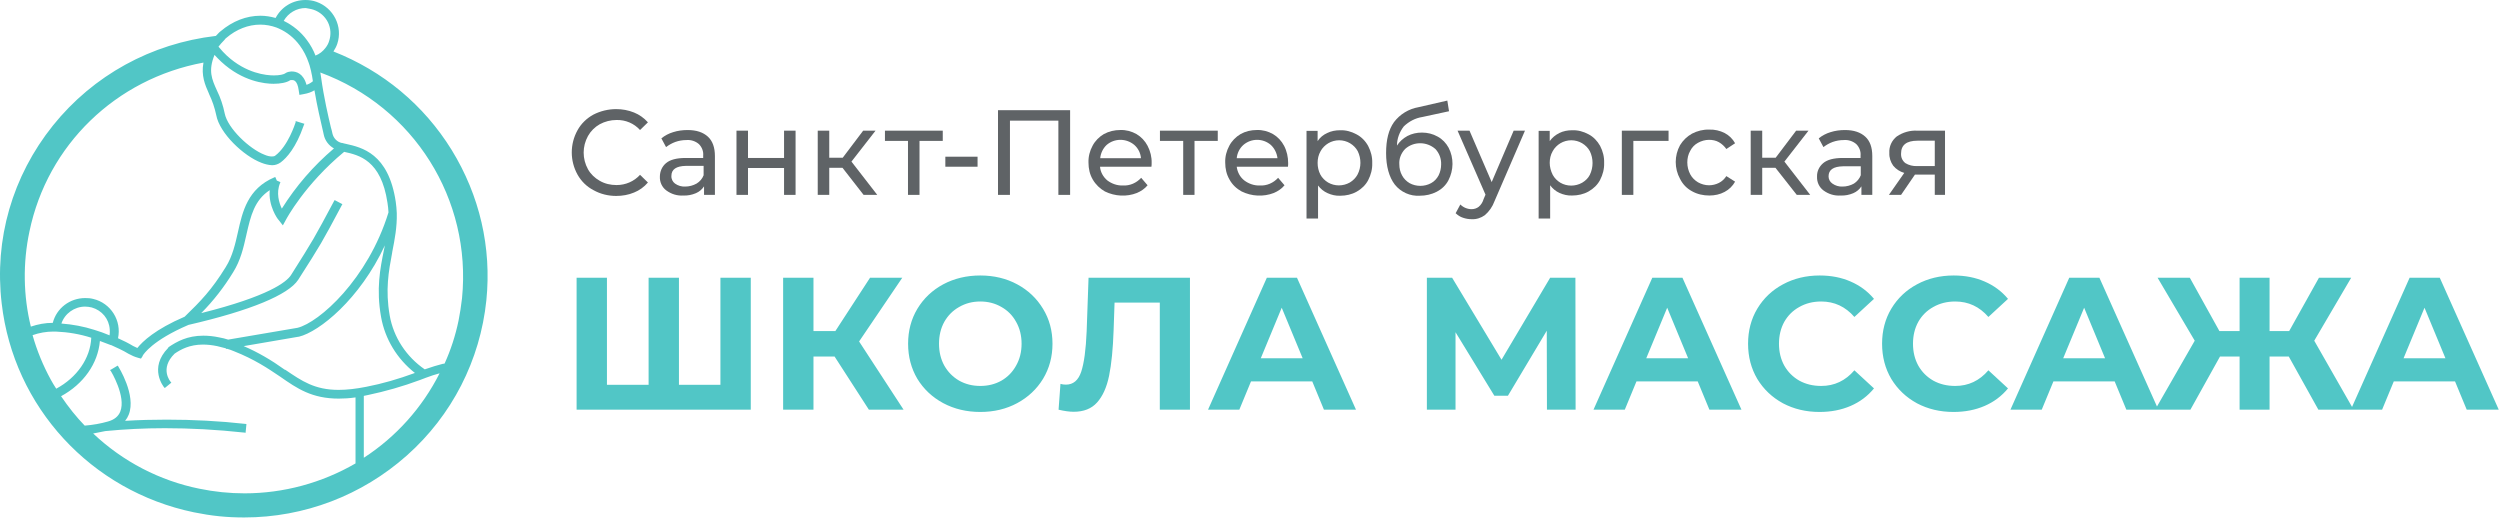 <?xml version="1.0" encoding="UTF-8"?> <svg xmlns="http://www.w3.org/2000/svg" width="299" height="62" viewBox="0 0 299 62" fill="none"> <path d="M54.02 17.936C50.696 12.557 45.804 8.488 39.879 6.156C40.065 5.87 40.23 5.563 40.333 5.256C41.035 3.191 39.899 0.92 37.814 0.205C37.401 0.061 36.968 0 36.535 0C35.007 0 33.665 0.818 32.963 2.147C32.364 1.984 31.766 1.882 31.146 1.882C29.474 1.882 27.823 2.516 26.378 3.743C26.336 3.784 26.295 3.804 26.254 3.845C26.212 3.886 26.171 3.927 26.13 3.968C26.068 4.029 25.924 4.172 25.82 4.295C18.099 5.195 11.163 8.999 6.332 15.012C1.481 21.066 -0.707 28.612 0.201 36.282C1.626 48.676 10.874 58.718 23.198 61.274C24.21 61.479 25.201 61.642 26.233 61.745C27.224 61.847 28.215 61.888 29.206 61.888C36.39 61.888 43.285 59.249 48.652 54.484C54.061 49.678 57.426 43.092 58.169 35.914C58.809 29.594 57.364 23.377 54.02 17.936ZM12.588 51.559C14.879 51.334 17.274 51.212 19.71 51.212C22.744 51.212 25.862 51.375 29.268 51.743L29.371 51.764L29.474 50.721L29.371 50.7C26.254 50.353 23.075 50.189 19.937 50.189C18.285 50.189 16.613 50.23 14.962 50.332C15.147 50.107 15.292 49.862 15.395 49.596C16.324 47.264 14.156 43.849 14.136 43.808L14.074 43.726L13.289 44.197L13.145 44.258L13.248 44.36C13.269 44.381 15.106 47.428 14.384 49.228C14.156 49.801 13.661 50.21 12.897 50.414C12.051 50.66 11.122 50.823 10.131 50.905C9.14 49.882 8.19 48.696 7.303 47.387C9.986 45.935 11.72 43.481 11.948 40.781C12.381 40.945 12.815 41.108 13.248 41.272H13.269H13.289C13.929 41.558 14.673 41.886 15.374 42.315C15.746 42.52 16.118 42.683 16.489 42.785L16.861 42.888L17.026 42.642C17.047 42.622 17.047 42.581 17.047 42.581L17.067 42.561V42.54C17.171 42.356 18.203 40.72 22.538 38.859C29.97 37.141 34.491 35.259 35.667 33.459C38.434 29.124 38.434 29.124 40.89 24.522L40.952 24.42L40.023 23.929L39.961 24.031C37.525 28.592 37.525 28.592 34.8 32.907C34.264 33.725 32.158 35.423 24.066 37.448C25.531 35.975 26.811 34.318 27.885 32.56C28.772 31.148 29.123 29.614 29.454 28.142L29.495 27.958C29.99 25.81 30.424 23.949 32.261 22.743C32.075 24.583 33.169 26.178 33.335 26.322L33.83 26.956L34.222 26.24C34.243 26.199 36.452 22.047 41.159 18.161C42.934 18.55 45.577 19.143 46.34 24.236C46.402 24.624 46.444 25.013 46.464 25.401C44.008 33.398 38.165 38.572 35.585 39.206L27.286 40.618C26.976 40.515 26.584 40.413 26.212 40.352C25.552 40.209 24.912 40.147 24.313 40.147C22.414 40.147 21.155 40.843 20.164 41.517L20.123 41.558V41.599C17.728 44.033 19.607 46.303 19.627 46.324L19.71 46.406L20.412 45.833L20.494 45.751L20.412 45.669C20.391 45.649 19.049 44.094 20.886 42.295C21.63 41.783 22.682 41.211 24.272 41.211C24.809 41.211 25.366 41.272 25.965 41.395C26.336 41.477 26.687 41.579 27.018 41.661V41.722H27.183C27.451 41.804 27.72 41.886 27.988 42.008C30.424 42.97 32.034 44.054 33.459 45.015L33.52 45.056C35.544 46.467 37.298 47.674 40.519 47.674C41.138 47.674 41.819 47.633 42.521 47.53V55.425C38.496 57.756 33.913 59.004 29.247 59.004C27.451 59.004 25.634 58.82 23.859 58.452C19.09 57.49 14.693 55.2 11.143 51.846C11.597 51.764 12.092 51.662 12.588 51.559ZM24.334 7.485C24.045 9.04 24.52 10.144 24.994 11.208L25.015 11.269C25.387 12.046 25.676 12.885 25.862 13.764C26.254 15.932 29.144 18.673 31.27 19.47C31.683 19.634 32.096 19.736 32.509 19.757C32.53 19.757 32.571 19.757 32.592 19.757C32.922 19.757 33.273 19.634 33.562 19.429C34.305 18.877 35.399 17.65 36.307 15.053C36.328 14.991 36.349 14.95 36.349 14.93L36.411 14.807L35.358 14.48V14.623C35.296 14.807 34.449 17.466 32.922 18.611C32.819 18.693 32.674 18.714 32.509 18.714C32.261 18.714 31.972 18.652 31.642 18.509C29.825 17.814 27.224 15.339 26.873 13.56C26.687 12.639 26.378 11.698 25.944 10.819C25.325 9.449 24.891 8.467 25.655 6.565C25.882 6.811 26.13 7.076 26.46 7.383C29.02 9.756 31.683 10.021 32.715 10.021C33.541 10.021 34.284 9.878 34.676 9.612C34.718 9.592 34.759 9.572 34.8 9.572H34.821C34.862 9.572 34.883 9.572 34.924 9.572C35.089 9.572 35.564 9.572 35.729 10.819L35.812 11.351L36.349 11.249C36.824 11.167 37.236 11.024 37.608 10.799C37.938 12.783 38.351 14.46 38.558 15.38C38.599 15.543 38.62 15.687 38.661 15.83C38.681 15.932 38.702 16.034 38.723 16.116C38.867 16.811 39.321 17.405 39.941 17.752C37.484 19.838 35.399 22.252 33.706 24.951C33.376 24.256 33.004 23.07 33.5 21.884L33.541 21.781L33.108 21.597L32.922 21.168L32.819 21.209C29.619 22.558 28.999 25.32 28.463 27.733C28.153 29.103 27.823 30.637 26.997 31.946C25.304 34.687 24.004 36.016 22.084 37.877C18.554 39.391 17.047 40.843 16.427 41.62C16.241 41.538 16.076 41.456 15.911 41.374C15.374 41.047 14.755 40.74 14.115 40.454C14.569 38.347 13.248 36.241 11.143 35.75C10.833 35.668 10.523 35.648 10.193 35.648C8.356 35.648 6.766 36.855 6.312 38.613C5.403 38.613 4.536 38.777 3.69 39.063C2.782 35.382 2.72 31.435 3.525 27.672C5.672 17.343 13.847 9.428 24.334 7.485ZM26.852 4.765C26.914 4.663 26.976 4.602 27.059 4.54C28.277 3.497 29.701 2.945 31.126 2.945C31.786 2.945 32.447 3.068 33.066 3.293L33.355 3.415C34.326 3.845 35.193 4.54 35.853 5.44C36.307 6.054 36.679 6.77 36.927 7.526C36.927 7.547 36.947 7.567 36.947 7.588C36.968 7.629 36.968 7.649 36.989 7.71L37.03 7.833C37.092 8.058 37.154 8.283 37.195 8.467C37.216 8.569 37.236 8.672 37.257 8.774C37.298 8.958 37.34 9.142 37.36 9.326L37.422 9.715C37.174 9.919 36.927 10.062 36.658 10.144C36.287 8.774 35.42 8.549 34.924 8.549C34.842 8.549 34.759 8.549 34.676 8.569C34.449 8.59 34.243 8.672 34.078 8.794C33.913 8.897 33.459 9.019 32.757 9.019C31.848 9.019 29.454 8.794 27.142 6.667C26.832 6.381 26.502 6.033 26.13 5.583C26.336 5.318 26.564 5.052 26.852 4.765ZM37.505 1.166C38.269 1.432 38.867 1.963 39.218 2.659C39.569 3.375 39.61 4.172 39.363 4.908C39.28 5.195 39.136 5.461 38.929 5.727C38.62 6.136 38.207 6.463 37.732 6.647C37.484 5.992 37.133 5.358 36.7 4.786C35.998 3.825 35.028 3.027 33.933 2.495C34.47 1.554 35.461 0.961 36.555 0.961C36.865 1.023 37.195 1.063 37.505 1.166ZM13.104 40.106C12.484 39.84 11.886 39.636 11.287 39.452C10.007 39.043 8.686 38.797 7.344 38.695C7.736 37.509 8.892 36.67 10.172 36.67C10.441 36.67 10.709 36.711 10.977 36.773C12.195 37.12 13.042 38.143 13.124 39.391C13.145 39.615 13.145 39.861 13.104 40.106ZM6.374 39.656C6.477 39.656 6.56 39.656 6.663 39.656C8.17 39.718 9.574 39.963 10.915 40.393C10.812 42.847 9.202 45.158 6.725 46.487C6.477 46.119 6.271 45.751 6.085 45.424C5.156 43.726 4.413 41.927 3.896 40.086C4.702 39.8 5.548 39.656 6.374 39.656ZM34.057 44.217C32.468 43.072 30.816 42.111 29.144 41.395L35.709 40.27L35.688 40.168L35.709 40.27H35.729H35.75C38.186 39.677 43.017 35.811 46.031 29.349C46.01 29.492 45.907 29.962 45.907 29.962C45.473 32.11 44.978 34.543 45.577 37.918C46.051 40.556 47.476 42.908 49.623 44.606C47.682 45.322 45.721 45.894 43.801 46.262C42.562 46.508 41.468 46.63 40.498 46.63C37.629 46.63 36.101 45.567 34.14 44.238L34.057 44.217ZM43.512 54.75V47.346C43.677 47.305 43.842 47.285 44.008 47.244C46.051 46.815 48.157 46.221 50.242 45.444L50.779 45.24L50.882 45.199C51.522 44.953 52.059 44.79 52.575 44.647C50.51 48.737 47.393 52.234 43.512 54.75ZM55.258 35.668C55.155 36.589 55.011 37.489 54.846 38.327C54.474 40.127 53.917 41.845 53.173 43.481L52.926 43.522C52.306 43.685 51.666 43.87 50.799 44.176C48.59 42.663 47.063 40.331 46.609 37.734C46.072 34.666 46.485 32.437 46.898 30.248L46.918 30.105C47.207 28.653 47.496 27.14 47.455 25.504V25.483C47.434 25.013 47.393 24.563 47.331 24.133C46.464 18.325 43.264 17.63 41.344 17.2C41.283 17.18 41.221 17.18 41.159 17.159C41.076 17.139 40.993 17.118 40.932 17.098H40.911H40.87C40.312 16.975 39.879 16.525 39.755 15.953C39.714 15.789 39.672 15.523 39.569 15.216C39.28 13.989 38.743 11.739 38.392 9.183C38.372 9.06 38.31 8.733 38.31 8.672C49.478 12.783 56.435 23.847 55.258 35.668Z" fill="#51C6C6"></path> <path d="M70.986 22.745C71.802 23.205 72.746 23.434 73.691 23.434C74.43 23.434 75.17 23.307 75.834 23.026C76.472 22.771 77.033 22.363 77.492 21.827L76.548 20.908C75.834 21.699 74.813 22.133 73.742 22.133C73.027 22.133 72.338 21.98 71.726 21.623C71.139 21.291 70.654 20.832 70.323 20.245C69.633 18.995 69.633 17.515 70.323 16.265C70.654 15.678 71.139 15.193 71.726 14.861C72.338 14.529 73.027 14.351 73.742 14.351C74.813 14.325 75.834 14.759 76.548 15.55L77.492 14.632C77.033 14.121 76.472 13.713 75.834 13.458C75.145 13.177 74.43 13.05 73.691 13.05C72.746 13.05 71.802 13.279 70.96 13.713C70.169 14.147 69.506 14.785 69.072 15.576C68.154 17.234 68.154 19.224 69.072 20.883C69.531 21.699 70.195 22.337 70.986 22.745Z" fill="#5F6366"></path> <path d="M81.983 18.894C80.937 18.894 80.146 19.098 79.661 19.507C79.176 19.915 78.921 20.502 78.921 21.14C78.896 21.777 79.176 22.39 79.687 22.773C80.274 23.206 80.988 23.436 81.728 23.385C82.238 23.41 82.749 23.308 83.233 23.104C83.642 22.926 83.973 22.645 84.203 22.288V23.308H85.504V18.665C85.504 17.644 85.224 16.853 84.662 16.343C84.101 15.832 83.31 15.552 82.238 15.552C81.651 15.552 81.064 15.628 80.503 15.807C79.993 15.96 79.508 16.215 79.1 16.547L79.661 17.593C79.993 17.338 80.35 17.134 80.758 16.981C81.192 16.828 81.626 16.751 82.085 16.751C82.621 16.7 83.182 16.878 83.591 17.236C83.948 17.593 84.152 18.103 84.101 18.614V18.894C84.101 18.894 81.983 18.894 81.983 18.894ZM84.152 20.961C83.999 21.369 83.693 21.726 83.31 21.956C82.902 22.186 82.417 22.313 81.958 22.313C81.524 22.339 81.09 22.211 80.733 21.956C80.452 21.752 80.274 21.395 80.299 21.038C80.299 20.247 80.886 19.864 82.034 19.838H84.152V20.961Z" fill="#5F6366"></path> <path d="M93.773 23.308H95.15V15.627H93.773V18.893H89.461V15.627H88.083V23.308H89.461V20.093H93.773V23.308Z" fill="#5F6366"></path> <path d="M99.179 20.067H100.761L103.287 23.308H104.92L101.833 19.327L104.716 15.627H103.236L100.787 18.868H99.179V15.627H97.801V23.308H99.179V20.067Z" fill="#5F6366"></path> <path d="M108.595 23.308H109.973V16.852H112.754V15.627H105.84V16.852H108.595V23.308Z" fill="#5F6366"></path> <path d="M116.916 18.741H113.063V19.94H116.916V18.741Z" fill="#5F6366"></path> <path d="M120.79 14.429H126.582V23.308H127.985V13.179H119.361V23.308H120.79V14.429Z" fill="#5F6366"></path> <path d="M132.148 22.899C133.347 23.486 134.75 23.562 135.975 23.078C136.46 22.873 136.919 22.567 137.251 22.159L136.485 21.266C135.924 21.878 135.133 22.235 134.291 22.184C133.628 22.21 132.964 21.98 132.428 21.572C131.944 21.164 131.612 20.577 131.561 19.939H137.71C137.736 19.811 137.736 19.658 137.736 19.505C137.761 18.791 137.582 18.076 137.251 17.439C136.945 16.852 136.485 16.367 135.924 16.035C135.337 15.704 134.674 15.525 133.985 15.55C133.296 15.55 132.633 15.704 132.02 16.035C131.459 16.367 130.974 16.852 130.668 17.439C130.336 18.051 130.158 18.74 130.183 19.454C130.183 20.169 130.336 20.858 130.693 21.47C131.051 22.082 131.561 22.567 132.148 22.899ZM132.352 17.337C133.296 16.52 134.699 16.52 135.669 17.337C136.128 17.745 136.409 18.306 136.46 18.919H131.586C131.637 18.332 131.918 17.745 132.352 17.337Z" fill="#5F6366"></path> <path d="M142.863 23.308V16.852H145.644V15.627H138.729V16.852H141.511V23.308H142.863Z" fill="#5F6366"></path> <path d="M148.5 22.899C149.699 23.486 151.103 23.562 152.353 23.078C152.838 22.873 153.297 22.567 153.629 22.159L152.863 21.266C152.302 21.878 151.511 22.235 150.669 22.184C150.006 22.21 149.342 21.98 148.806 21.572C148.296 21.164 147.99 20.577 147.913 19.939H154.037C154.063 19.811 154.063 19.658 154.063 19.505C154.063 18.791 153.91 18.076 153.578 17.439C153.272 16.852 152.812 16.367 152.251 16.035C151.664 15.704 151.001 15.525 150.312 15.55C149.623 15.55 148.96 15.704 148.373 16.035C147.811 16.367 147.327 16.852 147.02 17.439C146.689 18.051 146.51 18.74 146.536 19.454C146.536 20.169 146.689 20.858 147.046 21.47C147.378 22.082 147.888 22.567 148.5 22.899ZM148.704 17.337C149.648 16.52 151.052 16.52 151.996 17.337C152.43 17.745 152.71 18.306 152.787 18.919H147.913C147.964 18.332 148.245 17.745 148.704 17.337Z" fill="#5F6366"></path> <path d="M162.23 16.062C161.618 15.73 160.955 15.551 160.266 15.577C159.73 15.577 159.194 15.679 158.735 15.909C158.276 16.113 157.867 16.444 157.587 16.878V15.653H156.26V26.14H157.638V22.185C157.944 22.593 158.327 22.9 158.786 23.104C159.245 23.308 159.755 23.436 160.291 23.41C160.98 23.41 161.669 23.257 162.256 22.925C162.843 22.593 163.328 22.134 163.634 21.547C163.965 20.91 164.144 20.221 164.119 19.506C164.144 18.792 163.965 18.103 163.634 17.465C163.302 16.853 162.817 16.368 162.23 16.062ZM162.358 20.884C162.154 21.267 161.822 21.599 161.439 21.828C160.623 22.287 159.628 22.287 158.837 21.828C158.454 21.599 158.122 21.267 157.918 20.884C157.689 20.45 157.587 19.965 157.587 19.481C157.587 18.996 157.689 18.511 157.944 18.077C158.148 17.695 158.48 17.363 158.862 17.133C159.245 16.904 159.704 16.776 160.164 16.776C160.623 16.776 161.082 16.904 161.465 17.133C161.848 17.363 162.179 17.695 162.384 18.077C162.817 18.97 162.817 20.017 162.358 20.884Z" fill="#5F6366"></path> <path d="M169.808 23.408C170.523 23.408 171.211 23.255 171.849 22.924C172.436 22.617 172.921 22.158 173.227 21.571C173.865 20.346 173.891 18.892 173.253 17.667C172.946 17.106 172.513 16.647 171.951 16.341C171.365 16.009 170.727 15.856 170.063 15.856C169.451 15.856 168.864 15.983 168.328 16.264C167.818 16.545 167.384 16.927 167.078 17.412C167.078 16.57 167.384 15.779 167.894 15.116C168.507 14.529 169.272 14.121 170.114 13.993L173.304 13.304L173.1 12.029L169.655 12.819C168.481 13.024 167.435 13.662 166.721 14.606C166.083 15.499 165.777 16.723 165.777 18.305C165.777 19.887 166.134 21.189 166.823 22.081C167.537 22.975 168.66 23.485 169.808 23.408ZM168.048 17.82C169.068 16.902 170.625 16.902 171.671 17.82C172.13 18.305 172.385 18.969 172.36 19.658C172.36 20.117 172.258 20.576 172.053 20.984C171.849 21.367 171.543 21.699 171.16 21.903C170.369 22.337 169.374 22.337 168.583 21.903C168.201 21.673 167.894 21.367 167.69 20.984C167.461 20.576 167.359 20.117 167.359 19.658C167.308 18.994 167.563 18.331 168.048 17.82Z" fill="#5F6366"></path> <path d="M176.85 24.736C176.62 24.915 176.314 25.017 176.008 25.017C175.498 25.017 175.013 24.813 174.656 24.456L174.094 25.502C174.349 25.732 174.63 25.936 174.962 26.038C175.319 26.165 175.676 26.216 176.033 26.216C176.595 26.242 177.131 26.063 177.59 25.732C178.1 25.298 178.508 24.711 178.738 24.073L182.387 15.627H181.034L178.406 21.777L175.753 15.627H174.324L177.666 23.282L177.437 23.818C177.335 24.175 177.131 24.507 176.85 24.736Z" fill="#5F6366"></path> <path d="M186.521 23.078C186.98 23.282 187.491 23.41 188.026 23.384C188.715 23.384 189.404 23.231 189.991 22.9C190.578 22.568 191.063 22.109 191.369 21.522C191.701 20.884 191.879 20.195 191.854 19.481C191.879 18.766 191.701 18.077 191.369 17.439C191.037 16.853 190.578 16.368 189.991 16.062C189.379 15.73 188.715 15.551 188.026 15.577C187.491 15.577 186.955 15.679 186.495 15.909C186.036 16.138 185.628 16.47 185.347 16.878V15.653H184.021V26.14H185.398V22.16C185.679 22.543 186.062 22.874 186.521 23.078ZM185.347 19.481C185.347 18.996 185.449 18.511 185.705 18.077C185.909 17.695 186.24 17.363 186.623 17.133C187.006 16.904 187.465 16.776 187.924 16.776C188.384 16.776 188.843 16.904 189.226 17.133C189.608 17.363 189.94 17.695 190.144 18.077C190.578 18.97 190.578 20.017 190.144 20.91C189.94 21.318 189.608 21.624 189.226 21.854C188.409 22.313 187.414 22.313 186.623 21.854C186.24 21.624 185.909 21.292 185.705 20.91C185.475 20.45 185.347 19.965 185.347 19.481Z" fill="#5F6366"></path> <path d="M195.349 16.852H199.559V15.627H193.971V23.308H195.349V16.852Z" fill="#5F6366"></path> <path d="M202.363 22.873C203.001 23.231 203.715 23.384 204.43 23.384C205.068 23.384 205.706 23.256 206.267 22.95C206.803 22.669 207.236 22.236 207.517 21.725L206.471 21.062C206.241 21.419 205.935 21.7 205.578 21.878C205.221 22.057 204.812 22.159 204.404 22.159C203.945 22.159 203.486 22.032 203.077 21.802C202.695 21.572 202.363 21.241 202.159 20.858C201.929 20.424 201.802 19.939 201.802 19.429C201.802 18.944 201.904 18.459 202.159 18.026C202.363 17.617 202.695 17.286 203.077 17.081C203.486 16.852 203.945 16.724 204.404 16.724C204.812 16.724 205.221 16.801 205.578 17.005C205.935 17.209 206.241 17.49 206.471 17.822L207.517 17.133C207.236 16.622 206.803 16.189 206.267 15.908C205.706 15.627 205.068 15.474 204.43 15.5C203.715 15.474 203.001 15.653 202.363 15.984C201.776 16.316 201.291 16.775 200.934 17.362C200.245 18.612 200.245 20.143 200.934 21.394C201.266 22.057 201.751 22.542 202.363 22.873Z" fill="#5F6366"></path> <path d="M210.761 20.067H212.343L214.894 23.308H216.502L213.414 19.327L216.297 15.627H214.818L212.368 18.868H210.761V15.627H209.383V23.308H210.761V20.067Z" fill="#5F6366"></path> <path d="M221.655 23.104C222.064 22.926 222.395 22.645 222.625 22.288V23.308H223.926V18.665C223.926 17.619 223.646 16.853 223.084 16.343C222.523 15.832 221.732 15.552 220.66 15.552C220.073 15.552 219.487 15.628 218.925 15.807C218.415 15.96 217.93 16.215 217.522 16.547L218.083 17.593C218.415 17.338 218.772 17.134 219.18 16.981C219.614 16.828 220.048 16.751 220.507 16.751C221.043 16.7 221.604 16.878 222.013 17.236C222.37 17.593 222.574 18.103 222.523 18.614V18.894H220.38C219.333 18.894 218.542 19.098 218.058 19.507C217.573 19.915 217.292 20.502 217.318 21.14C217.292 21.777 217.573 22.39 218.083 22.773C218.67 23.206 219.384 23.436 220.124 23.385C220.66 23.41 221.171 23.308 221.655 23.104ZM218.696 21.089C218.696 20.298 219.282 19.915 220.431 19.889H222.548V20.961C222.395 21.369 222.089 21.726 221.732 21.956C221.324 22.186 220.839 22.313 220.38 22.313C219.946 22.339 219.512 22.211 219.155 21.956C218.849 21.752 218.696 21.42 218.696 21.089Z" fill="#5F6366"></path> <path d="M227.368 23.308L229.026 20.884H231.399V23.308H232.624V15.627H229.307C228.439 15.576 227.572 15.832 226.857 16.316C226.245 16.801 225.913 17.541 225.964 18.307C225.939 18.842 226.117 19.378 226.424 19.812C226.755 20.22 227.214 20.526 227.75 20.68L225.913 23.308H227.368V23.308ZM227.368 18.358C227.368 17.337 228.031 16.827 229.332 16.827H231.399V19.863H229.307C228.796 19.889 228.286 19.761 227.878 19.506C227.521 19.225 227.342 18.817 227.368 18.358Z" fill="#5F6366"></path> <path d="M89.793 33.219V49H68.961V33.219H72.591V46.024H77.573V33.219H81.203V46.024H86.163V33.219H89.793ZM99.817 42.642H97.292V49H93.662V33.219H97.292V39.599H99.907L104.056 33.219H107.911L102.748 40.839L108.069 49H103.92L99.817 42.642ZM117.243 49.27C115.605 49.27 114.125 48.917 112.802 48.211C111.494 47.505 110.465 46.535 109.713 45.303C108.977 44.055 108.609 42.657 108.609 41.109C108.609 39.561 108.977 38.171 109.713 36.939C110.465 35.691 111.494 34.714 112.802 34.008C114.125 33.301 115.605 32.948 117.243 32.948C118.882 32.948 120.354 33.301 121.662 34.008C122.97 34.714 123.999 35.691 124.751 36.939C125.502 38.171 125.878 39.561 125.878 41.109C125.878 42.657 125.502 44.055 124.751 45.303C123.999 46.535 122.97 47.505 121.662 48.211C120.354 48.917 118.882 49.27 117.243 49.27ZM117.243 46.159C118.175 46.159 119.017 45.949 119.768 45.528C120.52 45.092 121.106 44.491 121.527 43.725C121.963 42.958 122.181 42.086 122.181 41.109C122.181 40.133 121.963 39.261 121.527 38.494C121.106 37.728 120.52 37.134 119.768 36.713C119.017 36.277 118.175 36.059 117.243 36.059C116.311 36.059 115.47 36.277 114.718 36.713C113.967 37.134 113.373 37.728 112.937 38.494C112.516 39.261 112.306 40.133 112.306 41.109C112.306 42.086 112.516 42.958 112.937 43.725C113.373 44.491 113.967 45.092 114.718 45.528C115.47 45.949 116.311 46.159 117.243 46.159ZM142.319 33.219V49H138.712V36.195H133.301L133.188 39.486C133.113 41.726 132.933 43.544 132.647 44.942C132.362 46.325 131.881 47.392 131.204 48.143C130.543 48.88 129.611 49.248 128.409 49.248C127.913 49.248 127.312 49.165 126.605 49L126.831 45.911C127.026 45.971 127.244 46.002 127.485 46.002C128.356 46.002 128.965 45.491 129.311 44.468C129.656 43.431 129.874 41.816 129.964 39.621L130.19 33.219H142.319ZM156.946 45.618H149.619L148.222 49H144.479L151.513 33.219H155.12L162.177 49H158.344L156.946 45.618ZM155.797 42.845L153.294 36.803L150.792 42.845H155.797ZM185.015 49L184.993 39.554L180.348 47.332H178.725L174.081 39.734V49H170.654V33.219H173.675L179.582 43.026L185.398 33.219H188.419L188.442 49H185.015ZM203.048 45.618H195.721L194.324 49H190.581L197.615 33.219H201.222L208.279 49H204.446L203.048 45.618ZM201.899 42.845L199.396 36.803L196.894 42.845H201.899ZM217.614 49.27C216.005 49.27 214.548 48.925 213.24 48.233C211.947 47.527 210.925 46.558 210.174 45.325C209.437 44.078 209.069 42.672 209.069 41.109C209.069 39.546 209.437 38.148 210.174 36.916C210.925 35.669 211.947 34.699 213.24 34.008C214.548 33.301 216.013 32.948 217.636 32.948C219.004 32.948 220.236 33.189 221.333 33.67C222.446 34.151 223.377 34.842 224.129 35.744L221.784 37.908C220.717 36.676 219.395 36.059 217.816 36.059C216.84 36.059 215.968 36.277 215.201 36.713C214.435 37.134 213.834 37.728 213.398 38.494C212.977 39.261 212.766 40.133 212.766 41.109C212.766 42.086 212.977 42.958 213.398 43.725C213.834 44.491 214.435 45.092 215.201 45.528C215.968 45.949 216.84 46.159 217.816 46.159C219.395 46.159 220.717 45.536 221.784 44.288L224.129 46.453C223.377 47.369 222.446 48.068 221.333 48.549C220.221 49.03 218.981 49.27 217.614 49.27ZM233.641 49.27C232.033 49.27 230.575 48.925 229.268 48.233C227.975 47.527 226.953 46.558 226.202 45.325C225.465 44.078 225.097 42.672 225.097 41.109C225.097 39.546 225.465 38.148 226.202 36.916C226.953 35.669 227.975 34.699 229.268 34.008C230.575 33.301 232.041 32.948 233.664 32.948C235.032 32.948 236.264 33.189 237.361 33.67C238.473 34.151 239.405 34.842 240.157 35.744L237.812 37.908C236.745 36.676 235.422 36.059 233.844 36.059C232.867 36.059 231.996 36.277 231.229 36.713C230.463 37.134 229.861 37.728 229.426 38.494C229.005 39.261 228.794 40.133 228.794 41.109C228.794 42.086 229.005 42.958 229.426 43.725C229.861 44.491 230.463 45.092 231.229 45.528C231.996 45.949 232.867 46.159 233.844 46.159C235.422 46.159 236.745 45.536 237.812 44.288L240.157 46.453C239.405 47.369 238.473 48.068 237.361 48.549C236.249 49.03 235.009 49.27 233.641 49.27ZM252.915 45.618H245.588L244.19 49H240.448L247.482 33.219H251.089L258.145 49H254.313L252.915 45.618ZM251.765 42.845L249.263 36.803L246.76 42.845H251.765ZM273.739 42.642H271.44V49H267.855V42.642H265.511L261.971 49H257.755L262.49 40.749L258.048 33.219H261.903L265.443 39.599H267.855V33.219H271.44V39.599H273.784L277.347 33.219H281.202L276.783 40.749L281.495 49H277.279L273.739 42.642ZM293.623 45.618H286.296L284.898 49H281.156L288.19 33.219H291.797L298.853 49H295.021L293.623 45.618ZM292.473 42.845L289.971 36.803L287.468 42.845H292.473Z" fill="#51C6C6"></path> </svg> 